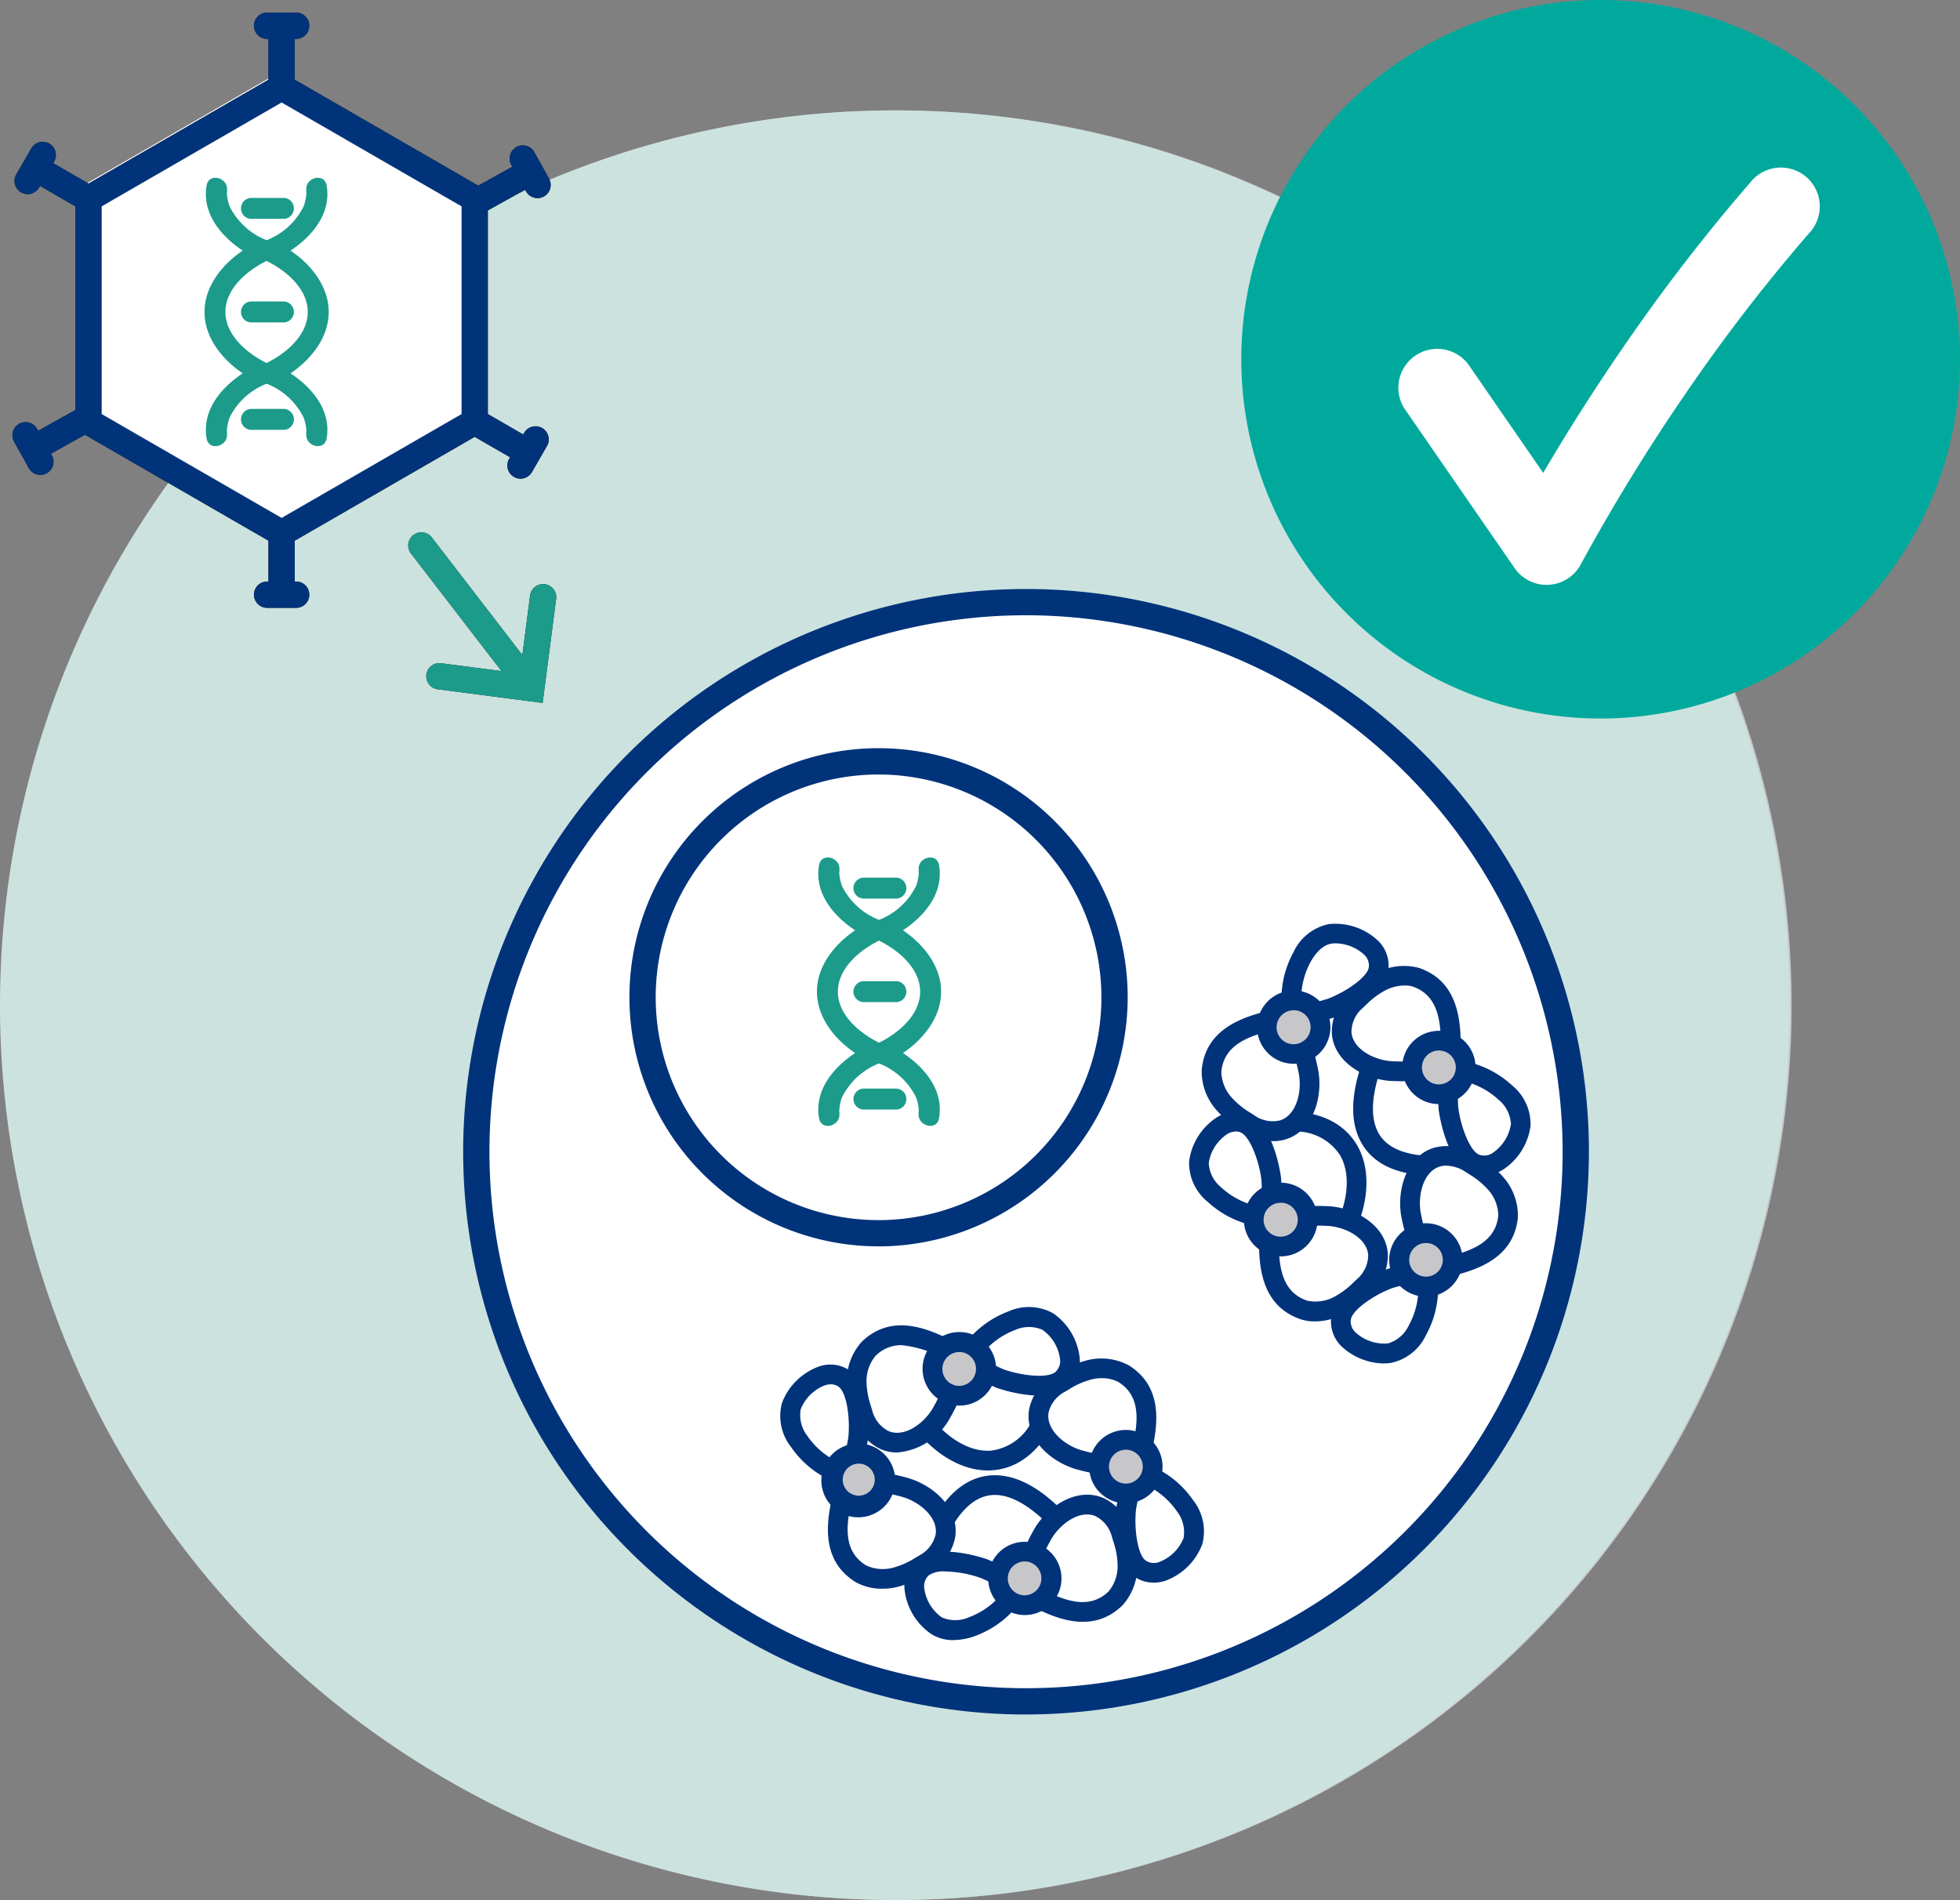 <svg id="lyf_dtc_icon_MOA-2" xmlns="http://www.w3.org/2000/svg" width="186.542" height="180.873" viewBox="0 0 186.542 180.873">
  <rect x="0" y="0" width="186.542" height="180.873" fill="#808080" stroke="none"/>
  <path id="Path_36128" data-name="Path 36128" d="M185.235,90.088A85.18,85.18,0,1,1,100.054,4.907a85.182,85.182,0,0,1,85.181,85.181" transform="translate(-14.716 5.604)" fill="#c7c7ca"/>
  <path id="Path_36129" data-name="Path 36129" d="M185.16,90.088A85.18,85.18,0,1,1,99.979,4.907,85.182,85.182,0,0,1,185.16,90.088" transform="translate(-14.8 5.604)" fill="#cce2de"/>
  <path id="Path_36130" data-name="Path 36130" d="M54.841,34.808V13.83L36.673,3.34,18.5,13.83V34.808L36.673,45.3Z" transform="translate(-10.57 3.814)" fill="#fff"/>
  <path id="Path_36131" data-name="Path 36131" d="M45.743,39.914,35.8,38.622a1.251,1.251,0,1,1,.321-2.48l5.706.741L33.189,25.659a1.252,1.252,0,0,1,1.983-1.527l8.641,11.224.741-5.7a1.251,1.251,0,0,1,2.48.323Z" transform="translate(5.901 27)" fill="#1a1618"/>
  <path id="Path_36132" data-name="Path 36132" d="M42.395,57.222H39.533a1.251,1.251,0,0,1,0-2.5h.18v-3.89L22.247,40.749l-3.241,1.806.088.156a1.25,1.25,0,1,1-2.185,1.217l-1.392-2.5A1.25,1.25,0,1,1,17.7,40.211l.088.156,3.547-1.975V19.006L17.97,17.058l-.09.156a1.251,1.251,0,1,1-2.168-1.251l1.433-2.478a1.25,1.25,0,0,1,2.166,1.251l-.09.156,3.367,1.945L39.713,6.951V3.061h-.18a1.251,1.251,0,0,1,0-2.5h2.862a1.251,1.251,0,0,1,0,2.5h-.18v3.89L59.68,17.033l3.241-1.8-.088-.156a1.252,1.252,0,1,1,2.187-1.219l1.392,2.5a1.251,1.251,0,1,1-2.185,1.219l-.088-.159-3.549,1.975V38.778l3.369,1.945.09-.156a1.251,1.251,0,0,1,2.168,1.251L64.787,44.3a1.251,1.251,0,1,1-2.168-1.251l.09-.156L59.34,40.946,42.215,50.831v3.89h.18a1.251,1.251,0,0,1,0,2.5M23.839,38.778l17.125,9.887,17.125-9.887V19.006L40.964,9.116,23.839,19.006Z" transform="translate(-14.161 0.639)" fill="#151515"/>
  <path id="Path_36133" data-name="Path 36133" d="M45.743,39.914,35.8,38.622a1.251,1.251,0,1,1,.321-2.48l5.706.741L33.189,25.659a1.252,1.252,0,0,1,1.983-1.527l8.641,11.224.741-5.7a1.251,1.251,0,0,1,2.48.323Z" transform="translate(5.901 27)" fill="#1c9b8b"/>
  <path id="Path_36134" data-name="Path 36134" d="M119.571,93.628A22.46,22.46,0,1,1,97.11,71.168a22.461,22.461,0,0,1,22.46,22.461m43.9,14.707a52.32,52.32,0,1,1-52.319-52.319,52.32,52.32,0,0,1,52.319,52.319M17.335,42.652l-1.392-2.5m5.818-1.6-5,2.785M63.259,13.8l1.394,2.5m-5.82,1.6,5-2.785m-47.706.81,1.431-2.478m4.361,4.17-4.956-2.862m47.5,25.772L63.036,43m-4.363-4.17,4.959,2.862M41.728,55.3H38.866M40.3,49.442v5.725M38.866,1.143h2.862M40.3,7.006V1.28M58.673,38.833V17.615L40.3,7.006,21.921,17.615V38.833L40.3,49.442Z" transform="translate(-13.495 1.305)" fill="#fff"/>
  <path id="Path_36135" data-name="Path 36135" d="M111.815,162.574A53.571,53.571,0,1,1,165.385,109a53.633,53.633,0,0,1-53.57,53.572m0-104.641A51.07,51.07,0,1,0,162.884,109a51.128,51.128,0,0,0-51.068-51.069M97.777,118.007A23.711,23.711,0,1,1,121.488,94.3a23.738,23.738,0,0,1-23.711,23.711m0-44.921a21.21,21.21,0,1,0,21.21,21.21,21.234,21.234,0,0,0-21.21-21.21M42.395,57.222H39.533a1.251,1.251,0,0,1,0-2.5h.18v-3.89L22.247,40.749l-3.241,1.806.088.156a1.25,1.25,0,1,1-2.185,1.217l-1.392-2.5A1.25,1.25,0,1,1,17.7,40.211l.088.156,3.547-1.975V19.006L17.97,17.058l-.09.156a1.251,1.251,0,1,1-2.168-1.251l1.433-2.478a1.25,1.25,0,0,1,2.166,1.251l-.09.156,3.367,1.945L39.713,6.951V3.061h-.18a1.251,1.251,0,0,1,0-2.5h2.862a1.251,1.251,0,0,1,0,2.5h-.18v3.89L59.68,17.033l3.241-1.8-.088-.156a1.252,1.252,0,1,1,2.187-1.219l1.392,2.5a1.251,1.251,0,1,1-2.185,1.219l-.088-.159-3.549,1.975V38.778l3.369,1.945.09-.156a1.251,1.251,0,0,1,2.168,1.251L64.787,44.3a1.251,1.251,0,1,1-2.168-1.251l.09-.156L59.34,40.946,42.215,50.831v3.89h.18a1.251,1.251,0,0,1,0,2.5M23.839,38.778l17.125,9.887,17.125-9.887V19.006L40.964,9.116,23.839,19.006Z" transform="translate(-14.161 0.639)" fill="#00337a"/>
  <path id="Path_36136" data-name="Path 36136" d="M89.24,65c-2.712-.2-4.631-1.159-5.7-2.853-1.287-2.033-1.225-4.916.186-8.57l1.75.675c-1.167,3.027-1.289,5.408-.351,6.891.737,1.165,2.168,1.831,4.254,1.986ZM75.005,61.75a5.23,5.23,0,0,1-2.847-.9l-.33-.214a9.336,9.336,0,0,1-2.208-1.827,5.524,5.524,0,0,1-1.414-3.86c.4-4.085,4.245-5.233,7.627-5.86a9.268,9.268,0,0,1,1.12-5.353,4.752,4.752,0,0,1,3.354-2.643,5.917,5.917,0,0,1,4.646,1.551,3.3,3.3,0,0,1,1.013,2.808c-.368,2.66-4.884,4.423-5.074,4.5a15.646,15.646,0,0,1-2.855.666c.137.495.3.992.467,1.5a19.2,19.2,0,0,1,.818,3.059c.392,2.51-.563,5.6-3.106,6.4a4.111,4.111,0,0,1-1.212.178m1.178-10.813c-3.376.643-5.85,1.542-6.109,4.2A3.746,3.746,0,0,0,71,57.539a7.533,7.533,0,0,0,1.842,1.519l.341.221a3.036,3.036,0,0,0,2.476.5c1.482-.461,2.084-2.555,1.81-4.316a17.885,17.885,0,0,0-.748-2.763c-.188-.576-.381-1.161-.54-1.763m4.768-8.013a2.787,2.787,0,0,0-.383.026c-1.007.141-1.716,1.236-1.975,1.7a7.373,7.373,0,0,0-.9,4.121,14.656,14.656,0,0,0,2.53-.574c1.735-.666,3.757-2.061,3.888-3a1.4,1.4,0,0,0-.48-1.223,4.09,4.09,0,0,0-2.677-1.047" transform="translate(46.169 46.877)" fill="#00337a"/>
  <path id="Path_36137" data-name="Path 36137" d="M74.973,49.188a2.551,2.551,0,1,1,.85-3.506,2.551,2.551,0,0,1-.85,3.506" transform="translate(49.483 50.768)" fill="#c7c7ca"/>
  <path id="Path_36138" data-name="Path 36138" d="M74.15,51a3.517,3.517,0,0,1-.827-.1,3.488,3.488,0,1,1,.827.1m-.006-5.1a1.605,1.605,0,0,0-.837.238,1.612,1.612,0,1,0,1.679,2.752h0a1.615,1.615,0,0,0-.463-2.945,1.655,1.655,0,0,0-.381-.045" transform="translate(48.981 50.268)" fill="#00337a"/>
  <path id="Path_36139" data-name="Path 36139" d="M88.458,62.868a3.1,3.1,0,0,1-1.148-.221c-2.493-.992-3.132-5.8-3.157-6a15.919,15.919,0,0,1,.032-2.928c-.508.013-1.028.054-1.564.094a19.993,19.993,0,0,1-3.172.064c-2.532-.218-5.308-1.885-5.466-4.543a4.838,4.838,0,0,1,1.666-3.768l.291-.274a9.359,9.359,0,0,1,2.294-1.7,5.573,5.573,0,0,1,4.085-.454v0c3.873,1.362,4.07,5.37,3.873,8.806A9.279,9.279,0,0,1,91.127,54.3a4.765,4.765,0,0,1,1.765,3.89,5.921,5.921,0,0,1-2.611,4.138,3.519,3.519,0,0,1-1.823.538m-2.4-9.052a15,15,0,0,0-.045,2.592c.236,1.846,1.11,4.145,1.99,4.5a1.409,1.409,0,0,0,1.3-.178A4.03,4.03,0,0,0,91.027,58a3.2,3.2,0,0,0-1.178-2.326,7.379,7.379,0,0,0-3.789-1.859m-5.1-9.015a4.106,4.106,0,0,0-1.827.431,7.562,7.562,0,0,0-1.906,1.424l-.3.283a3.029,3.029,0,0,0-1.075,2.281c.092,1.551,1.983,2.635,3.755,2.787a17.779,17.779,0,0,0,2.87-.066c.6-.045,1.215-.09,1.834-.1.182-3.429-.1-6.049-2.617-6.934a2.256,2.256,0,0,0-.733-.1" transform="translate(52.774 49.014)" fill="#00337a"/>
  <path id="Path_36140" data-name="Path 36140" d="M77.662,49.571a2.551,2.551,0,1,1,3.2,1.662,2.55,2.55,0,0,1-3.2-1.662" transform="translate(56.848 52.814)" fill="#c7c7ca"/>
  <path id="Path_36141" data-name="Path 36141" d="M80.6,52.793a3.5,3.5,0,0,1-3.329-2.435v0a3.487,3.487,0,0,1,2.275-4.38A3.489,3.489,0,1,1,80.6,52.793m-1.54-3.005a1.614,1.614,0,0,0,2.971.257,1.613,1.613,0,1,0-2.971-.257" transform="translate(56.346 52.313)" fill="#00337a"/>
  <path id="Path_36142" data-name="Path 36142" d="M80.8,73.367a6.006,6.006,0,0,1-4.018-1.594,3.284,3.284,0,0,1-1.013-2.808c.368-2.665,4.884-4.423,5.076-4.5A15.982,15.982,0,0,1,83.7,63.8c-.137-.493-.3-.99-.467-1.5a19.464,19.464,0,0,1-.82-3.061c-.392-2.51.565-5.605,3.108-6.4a4.843,4.843,0,0,1,4.057.722l.332.214a9.447,9.447,0,0,1,2.208,1.825,5.547,5.547,0,0,1,1.414,3.86c-.4,4.087-4.247,5.233-7.63,5.86a9.254,9.254,0,0,1-1.12,5.355,4.755,4.755,0,0,1-3.352,2.643,4.632,4.632,0,0,1-.628.043m3.245-7.722a14.78,14.78,0,0,0-2.528.574c-1.737.666-3.759,2.063-3.89,3a1.4,1.4,0,0,0,.48,1.221,4.038,4.038,0,0,0,3.059,1.024,3.189,3.189,0,0,0,1.975-1.7,7.378,7.378,0,0,0,.9-4.123m2.677-11.1a2.139,2.139,0,0,0-.647.094C84.6,55.1,84,57.194,84.27,58.952a17.937,17.937,0,0,0,.748,2.767c.188.574.381,1.159.54,1.759,3.374-.64,5.848-1.542,6.109-4.2a3.769,3.769,0,0,0-.927-2.405,7.679,7.679,0,0,0-1.844-1.519l-.341-.221a3.421,3.421,0,0,0-1.827-.593m-8.733,6.344-1.709-.775c1.163-2.555,1.27-4.961.3-6.6a5.023,5.023,0,0,0-4.22-2.228l.137-1.872c3.314.244,4.926,1.844,5.7,3.142,1.289,2.174,1.214,5.211-.2,8.332" transform="translate(50.932 56.428)" fill="#00337a"/>
  <path id="Path_36143" data-name="Path 36143" d="M78.194,55.18a2.551,2.551,0,1,1-.85,3.506,2.549,2.549,0,0,1,.85-3.506" transform="translate(56.194 62.586)" fill="#c7c7ca"/>
  <path id="Path_36144" data-name="Path 36144" d="M80.027,61.352a3.494,3.494,0,1,1,1.812-.512,3.442,3.442,0,0,1-1.812.512m-.006-5.106a1.6,1.6,0,1,0,.383.045,1.673,1.673,0,0,0-.383-.045" transform="translate(55.692 62.084)" fill="#00337a"/>
  <path id="Path_36145" data-name="Path 36145" d="M79.589,69.361a4.106,4.106,0,0,1-1.367-.214h0c-3.87-1.362-4.07-5.368-3.873-8.8a9.282,9.282,0,0,1-4.935-2.365,4.76,4.76,0,0,1-1.765-3.89,5.926,5.926,0,0,1,2.613-4.138,3.286,3.286,0,0,1,2.969-.317c2.493.992,3.132,5.8,3.157,6a15.733,15.733,0,0,1-.032,2.928c.51-.013,1.03-.054,1.564-.094a19.989,19.989,0,0,1,3.172-.064c2.532.218,5.308,1.885,5.468,4.543a4.852,4.852,0,0,1-1.666,3.768l-.289.272a9.436,9.436,0,0,1-2.3,1.707,5.963,5.963,0,0,1-2.716.666m-.745-1.983a3.762,3.762,0,0,0,2.56-.328,7.646,7.646,0,0,0,1.911-1.427l.3-.278a3.048,3.048,0,0,0,1.075-2.283c-.094-1.551-1.983-2.635-3.757-2.787a18.038,18.038,0,0,0-2.87.066c-.6.045-1.215.092-1.834.1-.182,3.429.1,6.049,2.617,6.934m-6.769-16.09a1.626,1.626,0,0,0-.84.268,4.025,4.025,0,0,0-1.722,2.725A3.184,3.184,0,0,0,70.692,56.6a7.374,7.374,0,0,0,3.789,1.861,14.579,14.579,0,0,0,.045-2.592c-.233-1.846-1.11-4.145-1.988-4.5a1.252,1.252,0,0,0-.463-.09" transform="translate(45.528 56.428)" fill="#00337a"/>
  <path id="Path_36146" data-name="Path 36146" d="M75.5,54.8a2.551,2.551,0,1,1-3.2-1.662A2.55,2.55,0,0,1,75.5,54.8" transform="translate(48.829 60.541)" fill="#c7c7ca"/>
  <path id="Path_36147" data-name="Path 36147" d="M73.569,59.558a3.507,3.507,0,1,1,1.056-.165,3.476,3.476,0,0,1-1.056.165m0-5.1A1.613,1.613,0,1,0,74.06,57.6a1.614,1.614,0,0,0,1.052-2.024,1.619,1.619,0,0,0-1.538-1.127" transform="translate(48.329 60.043)" fill="#00337a"/>
  <path id="Path_36148" data-name="Path 36148" d="M77.106,81.711a3.123,3.123,0,0,1-1.786-.548c-2.215-1.516-1.767-6.344-1.748-6.55a15.7,15.7,0,0,1,.681-2.849c-.5-.1-1.02-.173-1.549-.253a19.362,19.362,0,0,1-3.108-.64c-2.478-.793-4.762-2.986-4.325-5.642a4.837,4.837,0,0,1,2.459-3.3l.345-.2a9.415,9.415,0,0,1,2.615-1.157,5.524,5.524,0,0,1,4.085.467c3.472,2.187,2.78,6.137,1.827,9.444a9.272,9.272,0,0,1,4.288,3.395,4.771,4.771,0,0,1,.861,4.183,5.932,5.932,0,0,1-3.466,3.459,3.736,3.736,0,0,1-1.18.2m-1.047-9.433A14.419,14.419,0,0,0,75.44,74.8c-.182,1.851.161,4.284.94,4.819a1.4,1.4,0,0,0,1.311.116,4.021,4.021,0,0,0,2.283-2.277,3.209,3.209,0,0,0-.634-2.528,7.386,7.386,0,0,0-3.281-2.65M72.143,62.254a3.406,3.406,0,0,0-.936.118,7.543,7.543,0,0,0-2.176.966l-.356.208a3.037,3.037,0,0,0-1.553,1.99c-.251,1.529,1.352,3.007,3.046,3.549a17.542,17.542,0,0,0,2.81.57c.6.09,1.206.18,1.814.306.938-3.305,1.24-5.92-1.015-7.34a3.325,3.325,0,0,0-1.634-.366M67.669,76.785c-2.187-2.4-4.277-3.579-6-3.4-1.371.137-2.609,1.118-3.682,2.915l-1.611-.962c1.392-2.335,3.11-3.62,5.1-3.821,2.4-.233,4.944,1.107,7.578,4Z" transform="translate(32.673 68.945)" fill="#00337a"/>
  <path id="Path_36149" data-name="Path 36149" d="M63.644,66.754a2.551,2.551,0,1,1,2.755,2.33,2.549,2.549,0,0,1-2.755-2.33" transform="translate(40.968 73.074)" fill="#c7c7ca"/>
  <path id="Path_36150" data-name="Path 36150" d="M66.678,70.533a3.492,3.492,0,1,1,3.487-3.781,3.5,3.5,0,0,1-3.189,3.768c-.1.009-.2.013-.3.013m.013-5.106c-.045,0-.092,0-.137.009a1.613,1.613,0,0,0,.266,3.215,1.615,1.615,0,0,0-.129-3.224" transform="translate(40.468 72.576)" fill="#00337a"/>
  <path id="Path_36151" data-name="Path 36151" d="M59.655,80.27a3.887,3.887,0,0,1-2.116-.578A5.919,5.919,0,0,1,55,75.5a3.28,3.28,0,0,1,1.047-2.8c1.994-1.791,6.584-.206,6.777-.137a15.763,15.763,0,0,1,2.6,1.339c.216-.463.416-.947.617-1.446a19.873,19.873,0,0,1,1.36-2.862c1.328-2.163,4.063-3.9,6.512-2.855a4.848,4.848,0,0,1,2.624,3.179l.109.368a9.439,9.439,0,0,1,.5,2.83,5.523,5.523,0,0,1-1.422,3.856c-2.954,2.851-6.625,1.236-9.611-.48a9.236,9.236,0,0,1-4.32,3.354,6.207,6.207,0,0,1-2.148.42m-.79-6.533A2.5,2.5,0,0,0,57.3,74.1a1.409,1.409,0,0,0-.426,1.244,4.014,4.014,0,0,0,1.669,2.761,3.2,3.2,0,0,0,2.6-.017A7.348,7.348,0,0,0,64.5,75.537a14.708,14.708,0,0,0-2.3-1.2,10.845,10.845,0,0,0-3.344-.6m8.193,1.127c2.988,1.7,5.456,2.617,7.373.763a3.754,3.754,0,0,0,.852-2.433,7.521,7.521,0,0,0-.424-2.36l-.114-.379a3.023,3.023,0,0,0-1.559-1.983c-1.435-.613-3.245.6-4.175,2.11a18.068,18.068,0,0,0-1.223,2.592c-.229.561-.463,1.131-.73,1.692" transform="translate(31.095 75.861)" fill="#00337a"/>
  <path id="Path_36152" data-name="Path 36152" d="M62.1,68.988a2.551,2.551,0,1,1-2.919,2.121A2.552,2.552,0,0,1,62.1,68.988" transform="translate(35.841 78.744)" fill="#c7c7ca"/>
  <path id="Path_36153" data-name="Path 36153" d="M62.206,75.5a3.487,3.487,0,1,1,2.043-.666,3.483,3.483,0,0,1-2.043.666m-.009-5.1a1.613,1.613,0,0,0-.253,3.207,1.614,1.614,0,0,0,.508-3.187,1.722,1.722,0,0,0-.255-.019" transform="translate(35.339 78.244)" fill="#00337a"/>
  <path id="Path_36154" data-name="Path 36154" d="M59.241,81.979a5.063,5.063,0,0,1-2.62-.649c-3.474-2.187-2.778-6.139-1.827-9.444a9.29,9.29,0,0,1-4.288-3.4,4.771,4.771,0,0,1-.861-4.183,5.923,5.923,0,0,1,3.466-3.457,3.285,3.285,0,0,1,2.967.349c2.215,1.517,1.769,6.344,1.748,6.55a15.7,15.7,0,0,1-.681,2.849c.5.1,1.02.174,1.551.255a19.255,19.255,0,0,1,3.1.638c2.483.795,4.764,2.986,4.327,5.642a4.85,4.85,0,0,1-2.459,3.305l-.343.2a9.369,9.369,0,0,1-2.617,1.157,5.42,5.42,0,0,1-1.465.186M56.6,72.4c-.936,3.305-1.24,5.92,1.017,7.34a3.727,3.727,0,0,0,2.566.248,7.561,7.561,0,0,0,2.183-.968l.351-.206a3.047,3.047,0,0,0,1.553-1.988c.251-1.532-1.352-3.009-3.048-3.551a17.873,17.873,0,0,0-2.81-.57c-.6-.09-1.2-.18-1.812-.306M54.3,62.521a1.848,1.848,0,0,0-.589.107,4.021,4.021,0,0,0-2.283,2.277,3.209,3.209,0,0,0,.634,2.528,7.38,7.38,0,0,0,3.284,2.65,14.583,14.583,0,0,0,.617-2.519c.182-1.849-.159-4.284-.94-4.819a1.255,1.255,0,0,0-.722-.223m14.942,8.2c-2.395,0-4.9-1.412-6.931-3.926l1.457-1.18c1.765,2.181,3.841,3.359,5.768,3.219a5.038,5.038,0,0,0,3.883-2.778l1.611.962c-1.7,2.855-3.853,3.581-5.359,3.688-.144.011-.287.015-.428.015" transform="translate(24.778 69.258)" fill="#00337a"/>
  <path id="Path_36155" data-name="Path 36155" d="M56.844,66.952a2.551,2.551,0,1,1-2.755-2.33,2.549,2.549,0,0,1,2.755,2.33" transform="translate(27.393 73.785)" fill="#c7c7ca"/>
  <path id="Path_36156" data-name="Path 36156" d="M54.795,71.155a3.514,3.514,0,1,1,.3-.013q-.148.013-.3.013m.011-5.106c-.045,0-.092,0-.137.009a1.523,1.523,0,1,0,.137-.009" transform="translate(26.893 73.285)" fill="#00337a"/>
  <path id="Path_36157" data-name="Path 36157" d="M57.2,71.931a3.86,3.86,0,0,1-1.534-.313,4.841,4.841,0,0,1-2.626-3.179l-.109-.371a9.5,9.5,0,0,1-.5-2.825,5.517,5.517,0,0,1,1.424-3.858c2.952-2.851,6.623-1.236,9.609.48a9.271,9.271,0,0,1,4.32-3.354,4.77,4.77,0,0,1,4.265.158,5.93,5.93,0,0,1,2.536,4.192,3.28,3.28,0,0,1-1.05,2.8c-2,1.789-6.584.206-6.777.139a15.624,15.624,0,0,1-2.6-1.341c-.216.465-.413.949-.617,1.446a19.75,19.75,0,0,1-1.358,2.862A6.321,6.321,0,0,1,57.2,71.931m.441-10.217a3.445,3.445,0,0,0-2.485,1.022v0a3.748,3.748,0,0,0-.853,2.431,7.625,7.625,0,0,0,.424,2.358l.114.383A3.036,3.036,0,0,0,56.4,69.894c1.424.606,3.243-.593,4.173-2.112A17.416,17.416,0,0,0,61.8,65.19c.229-.561.463-1.129.73-1.692a10.8,10.8,0,0,0-4.888-1.784m7.441,1.112a14.84,14.84,0,0,0,2.3,1.2c1.756.617,4.2.865,4.907.231a1.405,1.405,0,0,0,.428-1.244,4.034,4.034,0,0,0-1.671-2.761,3.212,3.212,0,0,0-2.6.017,7.37,7.37,0,0,0-3.356,2.555" transform="translate(28.167 66.34)" fill="#00337a"/>
  <path id="Path_36158" data-name="Path 36158" d="M58.39,64.719A2.552,2.552,0,1,1,61.309,62.6a2.552,2.552,0,0,1-2.919,2.121" transform="translate(32.518 68.115)" fill="#c7c7ca"/>
  <path id="Path_36159" data-name="Path 36159" d="M59.3,66.191a3.5,3.5,0,1,1,2.043-.668,3.454,3.454,0,0,1-2.043.668m-.009-5.1a1.613,1.613,0,0,0-.251,3.207,1.614,1.614,0,0,0,.508-3.187,1.731,1.731,0,0,0-.257-.019" transform="translate(32.018 67.615)" fill="#00337a"/>
  <path id="Path_36160" data-name="Path 36160" d="M53.093,50.883c0-2.206,2.046-3.941,3.915-4.858,1.87.917,3.915,2.652,3.915,4.858s-2.043,3.939-3.915,4.856c-1.87-.917-3.915-2.652-3.915-4.856m.392,10.063a6.6,6.6,0,0,1,3.524-3.232,6.609,6.609,0,0,1,3.526,3.232,4.476,4.476,0,0,1,.253,1.118c.017.15-.066.767.009.341-.218,1.255,1.7,1.795,1.923.531.461-2.643-1.328-4.817-3.434-6.212,1.986-1.341,3.633-3.427,3.633-5.841s-1.647-4.5-3.633-5.843c2.106-1.394,3.894-3.569,3.434-6.21-.221-1.262-2.142-.728-1.923.529-.073-.42.011.126-.006.274a4.52,4.52,0,0,1-.255,1.185,6.6,6.6,0,0,1-3.526,3.232,6.588,6.588,0,0,1-3.524-3.232,4.454,4.454,0,0,1-.253-1.118c-.017-.15.064-.767-.009-.341.218-1.255-1.7-1.793-1.923-.529-.461,2.641,1.328,4.815,3.434,6.21-1.986,1.341-3.635,3.429-3.635,5.843s1.649,4.5,3.635,5.841c-2.106,1.394-3.894,3.569-3.434,6.212.221,1.262,2.142.726,1.923-.531.073.42-.011-.126.006-.274a4.434,4.434,0,0,1,.255-1.185" transform="translate(26.651 43.52)" fill="#1c9b8b"/>
  <path id="Path_36161" data-name="Path 36161" d="M56.858,45.6a1,1,0,0,0,0-1.994H53.666a1,1,0,0,0,0,1.994Z" transform="translate(28.483 49.797)" fill="#1c9b8b"/>
  <path id="Path_36162" data-name="Path 36162" d="M53.665,41h3.192a1,1,0,0,0,0-1.994H53.665a1,1,0,0,0,0,1.994" transform="translate(28.483 44.541)" fill="#1c9b8b"/>
  <path id="Path_36163" data-name="Path 36163" d="M56.858,48.381H53.666a1,1,0,0,0,0,1.994h3.192a1,1,0,0,0,0-1.994" transform="translate(28.483 55.248)" fill="#1c9b8b"/>
  <path id="Path_36164" data-name="Path 36164" d="M25.88,20.675c0-2.206,2.046-3.941,3.915-4.858,1.87.917,3.918,2.652,3.918,4.858s-2.046,3.939-3.918,4.856c-1.87-.917-3.915-2.652-3.915-4.856m.392,10.063A6.6,6.6,0,0,1,29.8,27.506a6.6,6.6,0,0,1,3.526,3.232,4.476,4.476,0,0,1,.253,1.118c.017.15-.066.767.009.341-.218,1.255,1.7,1.793,1.923.529.461-2.641-1.328-4.815-3.434-6.21,1.986-1.341,3.633-3.429,3.633-5.841s-1.647-4.5-3.633-5.843c2.106-1.394,3.894-3.568,3.434-6.21-.221-1.262-2.142-.728-1.923.529-.073-.42.011.126-.006.274a4.519,4.519,0,0,1-.255,1.185A6.6,6.6,0,0,1,29.8,13.842a6.588,6.588,0,0,1-3.524-3.232,4.363,4.363,0,0,1-.253-1.118c-.017-.15.064-.767-.009-.341.218-1.255-1.7-1.793-1.923-.529-.461,2.641,1.328,4.815,3.434,6.21-1.986,1.341-3.635,3.429-3.635,5.843s1.649,4.5,3.635,5.841c-2.106,1.394-3.894,3.568-3.434,6.21.221,1.264,2.142.728,1.923-.529.073.42-.011-.126.006-.274a4.52,4.52,0,0,1,.255-1.184" transform="translate(-4.425 9.023)" fill="#1c9b8b"/>
  <path id="Path_36165" data-name="Path 36165" d="M29.644,15.393a1,1,0,0,0,0-1.994H26.452a1,1,0,0,0,0,1.994Z" transform="translate(-2.595 15.301)" fill="#1c9b8b"/>
  <path id="Path_36166" data-name="Path 36166" d="M26.452,10.79h3.192a1,1,0,0,0,0-1.994H26.452a1,1,0,0,0,0,1.994" transform="translate(-2.595 10.045)" fill="#1c9b8b"/>
  <path id="Path_36167" data-name="Path 36167" d="M29.644,18.173H26.452a1,1,0,0,0,0,1.994h3.192a1,1,0,0,0,0-1.994" transform="translate(-2.595 20.752)" fill="#1c9b8b"/>
  <path id="Path_36168" data-name="Path 36168" d="M104.157,0a34.2,34.2,0,1,1-34.2,34.2A34.2,34.2,0,0,1,104.157,0" transform="translate(48.182)" fill="#01a99d"/>
  <path id="Path_36169" data-name="Path 36169" d="M91.085,47.1a3.693,3.693,0,0,1-3.042-1.6l-10.5-15.208a3.7,3.7,0,0,1,6.083-4.2l7.141,10.35c2.365-4.038,4.886-8,7.525-11.832a175.348,175.348,0,0,1,12.19-15.825,3.7,3.7,0,1,1,5.588,4.839,167.264,167.264,0,0,0-11.684,15.167A184.11,184.11,0,0,0,94.33,45.171a3.7,3.7,0,0,1-3.05,1.923c-.064,0-.131,0-.195,0" transform="translate(56.108 8.578)" fill="#fff"/>
</svg>
